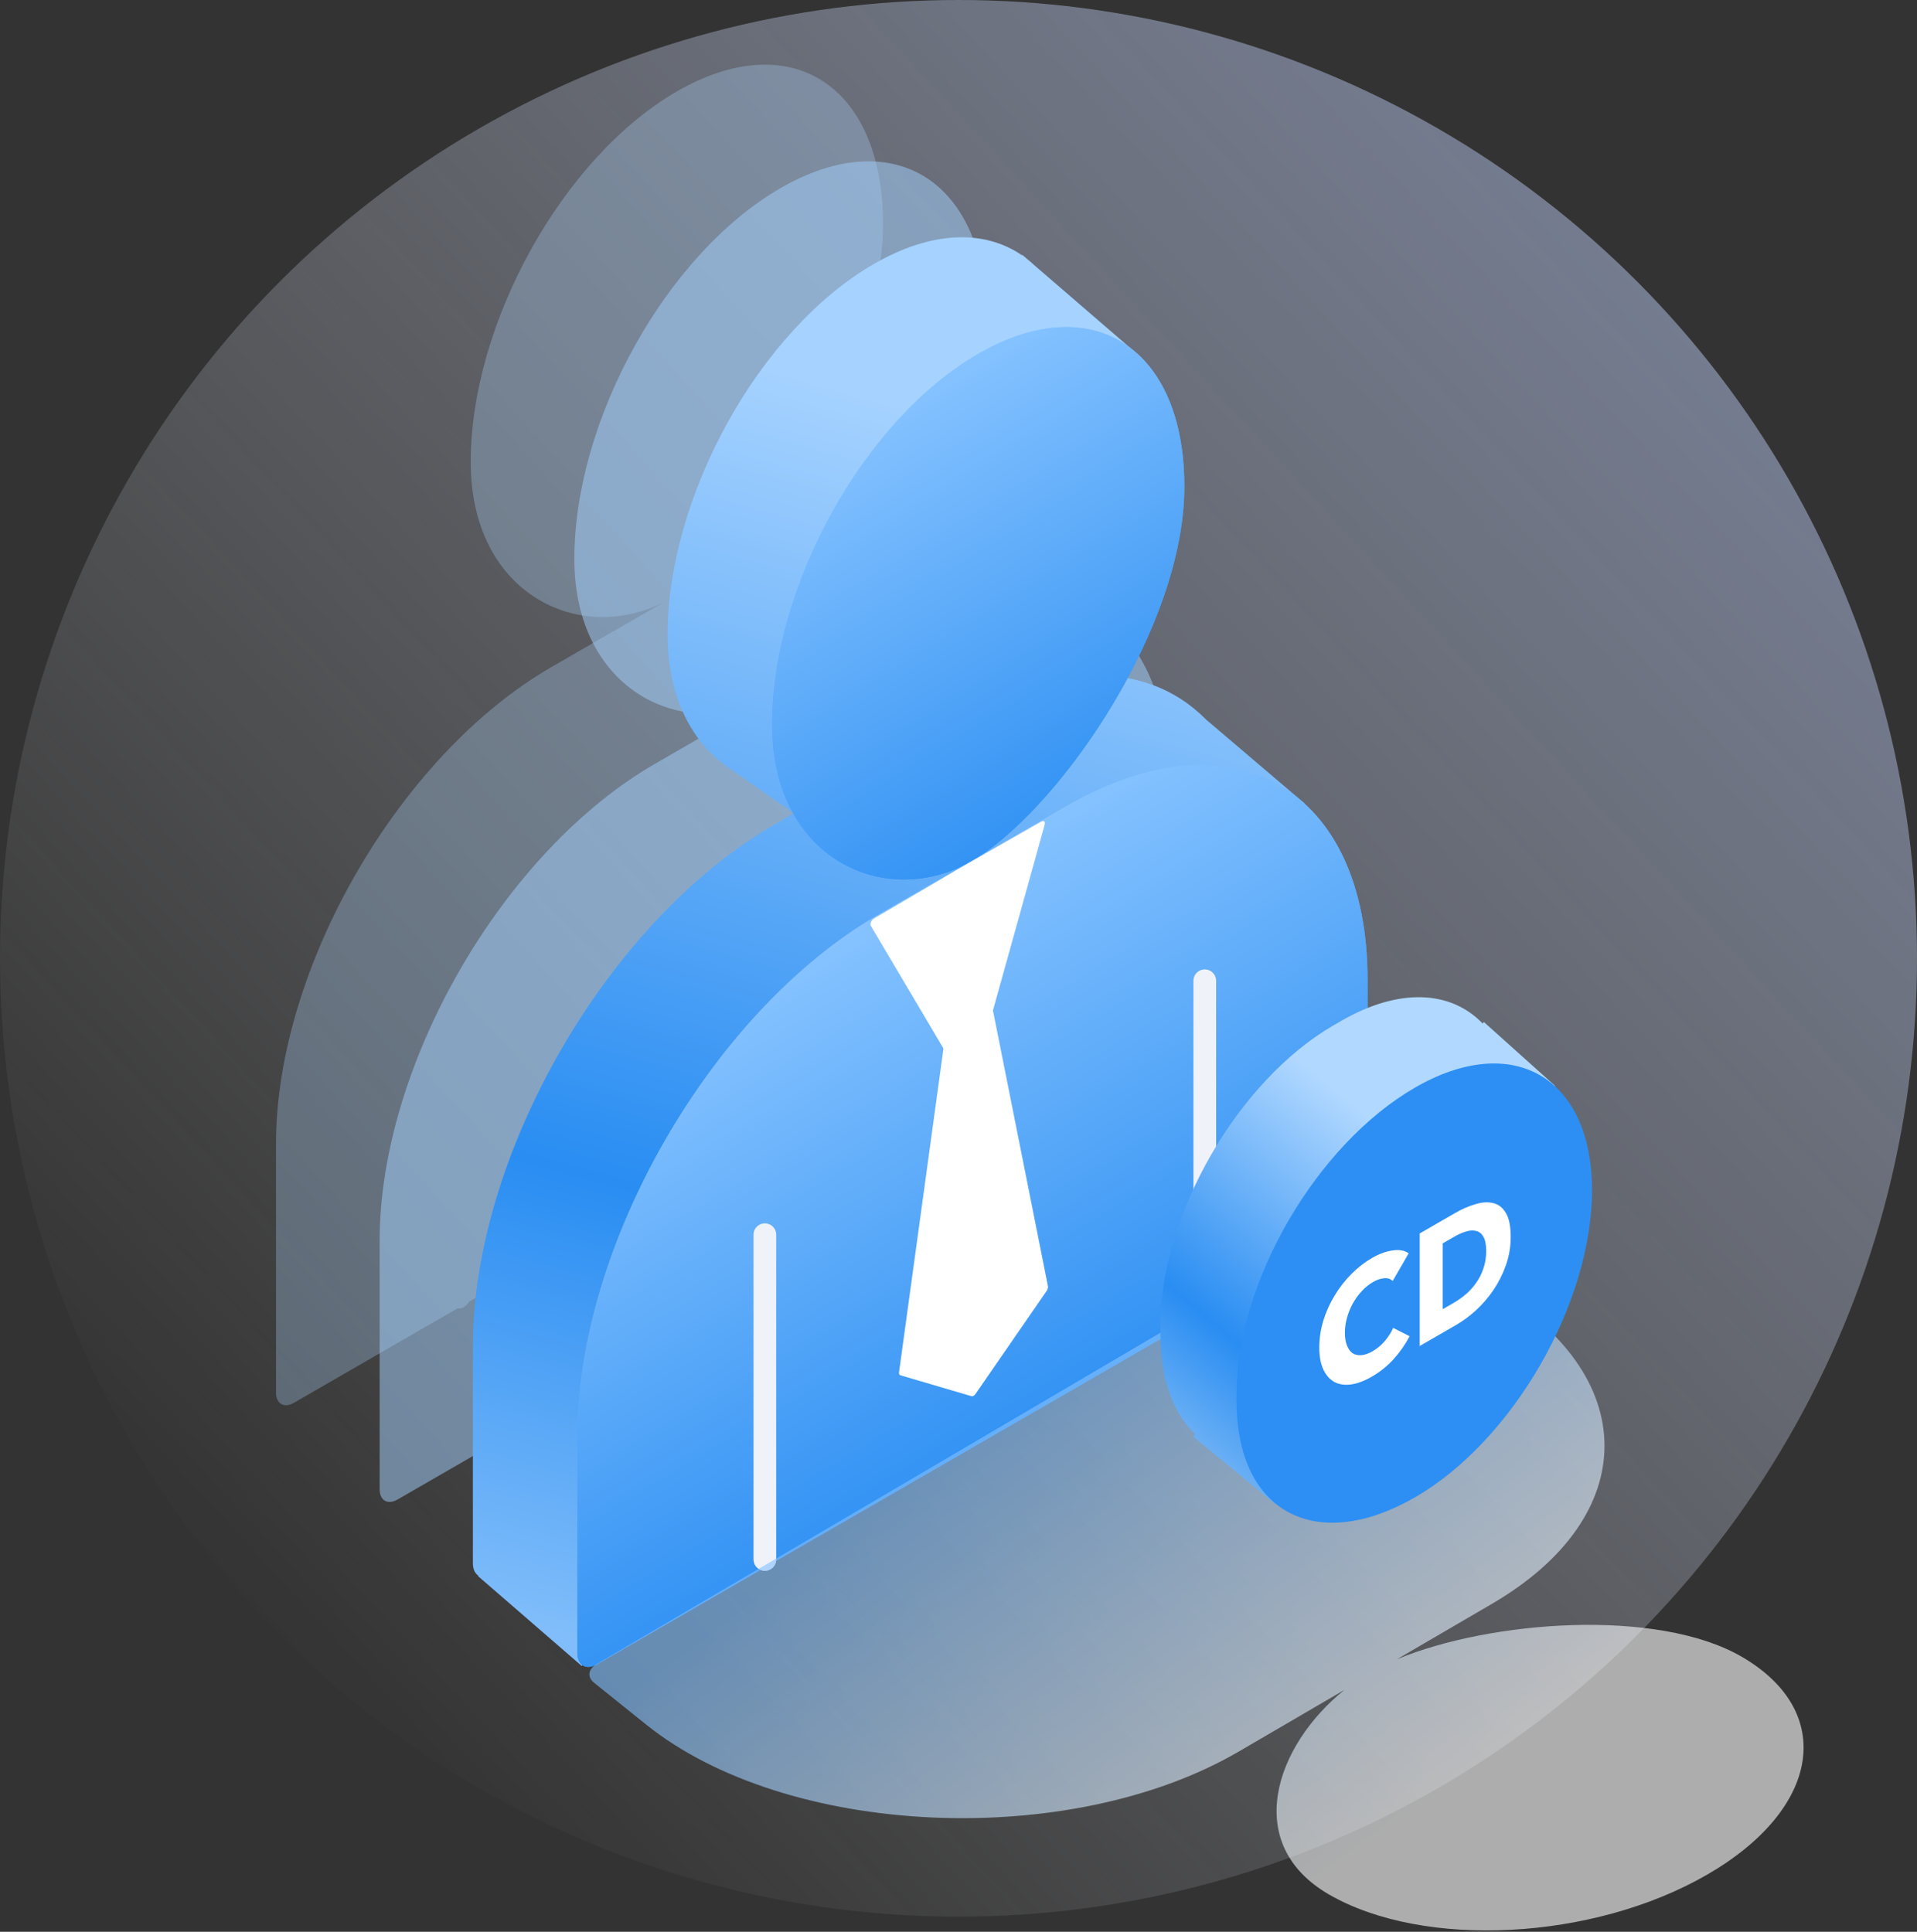 <svg width="507" height="511" viewBox="0 0 507 511" fill="none" xmlns="http://www.w3.org/2000/svg">
<rect x="0" y="0" width="507" height="511" fill="#333333" stroke="none"/>
<circle cx="253.5" cy="253.5" r="253.5" fill="url(#paint0_linear_5565_156)"/>
<path d="M179.014 157.302C201.73 142.602 233.534 96.026 233.534 59.268C233.534 22.51 209.124 6.804 179.014 24.188C148.903 41.572 124.494 85.464 124.494 122.222C124.494 157.202 153.294 170.686 175.657 159.242L145.784 176.489C105.586 199.697 73 256.138 73 302.554V368.329C73 371.356 75.125 372.583 77.747 371.069L121.071 346.056C121.483 346.215 122.013 346.148 122.591 345.814C123.169 345.48 123.7 344.935 124.111 344.301L237.417 278.884C237.828 279.043 238.358 278.975 238.936 278.642C239.514 278.308 240.044 277.763 240.456 277.129L277.246 255.888C279.868 254.375 281.993 250.694 281.993 247.667V181.892C281.993 135.476 249.406 116.662 209.209 139.87L178.991 157.317L179.014 157.302Z" fill="#AFD7FF" fill-opacity="0.3"/>
<path fill-rule="evenodd" clip-rule="evenodd" d="M206.419 182.88C229.136 168.18 260.939 121.604 260.939 84.846C260.939 48.088 236.529 32.382 206.419 49.766C176.309 67.15 151.899 111.042 151.899 147.8C151.899 182.784 180.706 196.267 203.07 184.815L173.19 202.067C132.993 225.275 100.406 281.716 100.406 328.132L100.406 393.906C100.406 396.934 102.531 398.161 105.153 396.647L148.478 371.634C148.889 371.793 149.42 371.726 149.999 371.392C150.578 371.058 151.108 370.512 151.52 369.877L264.823 304.462C265.234 304.621 265.764 304.553 266.342 304.22C266.92 303.886 267.45 303.341 267.861 302.707L304.652 281.466C307.274 279.953 309.399 276.272 309.399 273.244V207.47C309.399 161.054 276.813 142.24 236.615 165.448L206.388 182.9L206.419 182.88Z" fill="#A5D2FF" fill-opacity="0.5"/>
<path fill-rule="evenodd" clip-rule="evenodd" d="M318.92 190.285C310.817 182.065 299.884 178.003 287.175 178.705L301.055 93.883L273.619 70.213C273.006 69.635 272.373 69.089 271.721 68.576L270.422 67.454L270.266 67.507C260.354 60.722 246.46 60.968 231.079 69.849C200.969 87.233 176.559 131.124 176.559 167.882C176.559 183.799 182.522 195.265 191.128 201.957L191.136 202L191.726 202.411C192.248 202.798 192.779 203.168 193.319 203.521L209.99 215.14L204.741 218.171C160.738 243.576 125.066 305.361 125.066 356.171V413.47C125.066 415.046 125.593 416.176 126.453 416.75L126.436 416.922L153.841 440.674L224.172 376.788L242.753 351.524L328.863 301.808C331.733 300.151 334.059 296.122 334.059 292.808V235.509C334.059 232.845 333.961 230.264 333.769 227.769L344.999 212.5L318.92 190.285Z" fill="url(#paint1_linear_5565_156)"/>
<path d="M313.227 128.693C313.227 165.451 281.424 212.026 258.707 226.726C235.991 241.426 204.188 228.405 204.188 191.647C204.188 154.888 228.597 110.997 258.707 93.613C288.818 76.228 313.227 91.934 313.227 128.693Z" fill="url(#paint2_linear_5565_156)"/>
<path d="M152.695 379.935C152.695 329.125 188.367 267.34 232.37 241.935L282.014 213.273C326.017 187.868 361.688 208.463 361.688 259.273L361.688 316.572C361.688 319.886 359.362 323.915 356.492 325.572L157.891 440.234C155.022 441.891 152.695 440.548 152.695 437.234L152.695 379.935Z" fill="url(#paint3_linear_5565_156)"/>
<path d="M202.285 412.498L202.285 326.606" stroke="#EFF2F9" stroke-width="6" stroke-linecap="round"/>
<path d="M318.633 345.326L318.633 259.433" stroke="#EFF2F9" stroke-width="6" stroke-linecap="round"/>
<path d="M313.227 128.693C313.227 165.451 281.424 212.026 258.707 226.726C235.991 241.426 204.188 228.405 204.188 191.647C204.188 154.888 228.597 110.997 258.707 93.613C288.818 76.228 313.227 91.934 313.227 128.693Z" fill="url(#paint4_linear_5565_156)"/>
<path d="M152.695 379.935C152.695 329.125 188.367 267.34 232.37 241.935L282.014 213.273C326.017 187.868 361.688 208.463 361.688 259.273L361.688 316.572C361.688 319.886 359.362 323.915 356.492 325.572L157.891 440.234C155.022 441.891 152.695 440.548 152.695 437.234L152.695 379.935Z" fill="url(#paint5_linear_5565_156)"/>
<path d="M202.285 412.498L202.285 326.606" stroke="#EFF2F9" stroke-width="6" stroke-linecap="round"/>
<path d="M318.633 345.326L318.633 259.433" stroke="#EFF2F9" stroke-width="6" stroke-linecap="round"/>
<path fill-rule="evenodd" clip-rule="evenodd" d="M394.203 340.425C434.247 363.545 434.422 400.997 394.596 424.241L369.469 438.905C394.396 428.559 438.411 425.409 460.545 438.188C485.643 452.678 481.58 478.518 451.47 495.902C421.359 513.287 376.604 515.632 351.506 501.142C328.416 487.812 337.181 461.792 355.576 447.014L327.661 463.306C282.86 489.453 208.094 486.065 170.909 456.201L157.149 445.151C155.242 443.62 155.522 441.518 157.811 440.173L309.266 351.149C308.812 350.458 309.068 349.647 310.031 349.091C310.98 348.543 312.356 348.392 313.54 348.637L355.811 323.79C358.426 322.253 362.709 322.242 365.347 323.765L394.203 340.425Z" fill="url(#paint6_linear_5565_156)" fill-opacity="0.6"/>
<path fill-rule="evenodd" clip-rule="evenodd" d="M352.794 271.158C327.444 285.793 306.895 321.387 306.895 350.658L306.895 352.869C306.895 364.793 310.305 373.828 316.06 379.36L315.593 380.026L337.34 397.907L348.096 381.807C349.641 381.096 351.208 380.284 352.794 379.369L354.709 378.263C378.715 364.403 398.416 331.748 400.437 303.467L411.277 287.242L392.43 270.328L392.133 270.753C383.813 262.055 370.152 261.136 354.709 270.052L352.794 271.158Z" fill="url(#paint7_linear_5565_156)"/>
<path d="M361.081 369.949C361.352 369.555 361.604 369.133 361.831 368.687L381.284 330.458C382.889 327.303 382.626 324.147 380.697 323.407C378.767 322.668 375.902 324.625 374.297 327.78L357.918 359.969L349.737 355.245C347.981 354.231 345.135 355.875 343.379 358.916C341.624 361.956 341.624 365.243 343.379 366.257L355.094 373.021C356.731 373.965 359.315 372.601 361.081 369.949Z" fill="white"/>
<path d="M230.315 244.905C230.023 244.411 230.436 243.387 231.08 243.009L254.278 229.393L275.484 217.275C276.09 216.929 276.505 217.391 276.288 218.169L257.912 284.157C257.375 286.085 255.432 287.325 254.751 286.175L230.315 244.905Z" fill="white"/>
<path d="M237.773 363.005C237.718 363.405 237.846 363.705 238.105 363.781L256.955 369.327C257.264 369.418 257.69 369.172 257.999 368.725L276.834 341.435C277.101 341.048 277.228 340.585 277.16 340.246L256.603 237.149C256.41 236.179 255.064 236.981 254.902 238.164L237.773 363.005Z" fill="white"/>
<path d="M359.315 364.427C358.296 366.367 357.039 368.169 355.543 369.833C354.047 371.473 352.324 372.856 350.373 373.982C348.595 375.009 346.948 375.622 345.431 375.822C343.935 376.01 342.634 375.81 341.529 375.221C340.423 374.608 339.556 373.619 338.927 372.255C338.299 370.891 337.984 369.17 337.984 367.093C337.984 364.965 338.299 362.856 338.927 360.766C339.578 358.663 340.466 356.686 341.594 354.834C342.721 352.956 344.043 351.254 345.561 349.727C347.078 348.2 348.715 346.93 350.471 345.916C352.096 344.978 353.69 344.396 355.25 344.17C356.833 343.908 358.112 344.133 359.087 344.846L355.315 351.379C354.795 350.854 354.112 350.635 353.267 350.722C352.422 350.81 351.554 351.11 350.666 351.623C349.69 352.187 348.791 352.919 347.967 353.82C347.165 354.683 346.471 355.647 345.886 356.711C345.3 357.775 344.845 358.901 344.52 360.09C344.195 361.254 344.032 362.424 344.032 363.601C344.032 364.802 344.195 365.81 344.52 366.623C344.845 367.437 345.29 368.044 345.853 368.444C346.439 368.807 347.132 368.957 347.934 368.895C348.736 368.832 349.614 368.526 350.568 367.975C351.674 367.337 352.638 366.529 353.462 365.553C354.286 364.577 354.947 363.544 355.446 362.456L359.315 364.427Z" fill="white"/>
<path d="M383.191 340.955C383.191 343.283 382.812 345.517 382.053 347.657C381.316 349.759 380.33 351.718 379.094 353.533C377.88 355.31 376.504 356.906 374.965 358.32C373.425 359.709 371.865 360.861 370.282 361.774L361.698 366.73L361.698 340.148L370.022 335.342C371.648 334.403 373.252 333.702 374.835 333.239C376.417 332.751 377.826 332.663 379.062 332.976C380.297 333.264 381.294 334.04 382.053 335.304C382.812 336.568 383.191 338.452 383.191 340.955ZM377.403 344.296C377.403 342.795 377.187 341.681 376.753 340.955C376.341 340.191 375.777 339.728 375.062 339.566C374.368 339.365 373.566 339.403 372.656 339.678C371.767 339.941 370.846 340.348 369.892 340.899L367.128 342.494L367.128 358.038L369.762 356.518C370.759 355.942 371.713 355.266 372.623 354.49C373.556 353.677 374.368 352.769 375.062 351.768C375.777 350.754 376.341 349.628 376.753 348.389C377.187 347.137 377.403 345.773 377.403 344.296Z" fill="white"/>
<path d="M327.039 368.721C327.039 338.792 348.382 302.617 374.236 287.69C400.09 272.763 421.049 284.925 421.049 314.854C421.049 344.783 400.09 381.146 374.236 396.073C348.382 411 327.039 400.446 327.039 370.517L327.039 368.721Z" fill="#2D8FF3"/>
<path d="M372.807 353.466C371.666 355.638 370.258 357.656 368.583 359.52C366.909 361.356 364.979 362.905 362.794 364.166C360.804 365.315 358.959 366.002 357.26 366.226C355.585 366.436 354.129 366.212 352.891 365.553C351.653 364.867 350.682 363.76 349.978 362.232C349.274 360.704 348.922 358.777 348.922 356.451C348.922 354.069 349.274 351.707 349.978 349.367C350.706 347.012 351.701 344.798 352.963 342.724C354.226 340.622 355.706 338.716 357.405 337.006C359.105 335.296 360.937 333.874 362.903 332.739C364.724 331.688 366.508 331.036 368.256 330.784C370.028 330.489 371.46 330.742 372.552 331.541L368.329 338.856C367.746 338.267 366.981 338.022 366.035 338.12C365.088 338.218 364.117 338.555 363.122 339.129C362.03 339.76 361.022 340.58 360.1 341.589C359.202 342.556 358.425 343.635 357.77 344.826C357.114 346.017 356.604 347.279 356.24 348.61C355.876 349.913 355.694 351.224 355.694 352.541C355.694 353.886 355.876 355.015 356.24 355.926C356.604 356.836 357.102 357.516 357.733 357.965C358.389 358.371 359.165 358.539 360.063 358.469C360.962 358.399 361.945 358.056 363.013 357.439C364.251 356.724 365.331 355.82 366.253 354.727C367.176 353.634 367.916 352.478 368.474 351.259L372.807 353.466Z" fill="white"/>
<path d="M399.543 327.183C399.543 329.79 399.118 332.291 398.268 334.688C397.443 337.042 396.339 339.235 394.955 341.267C393.596 343.257 392.054 345.044 390.331 346.628C388.608 348.184 386.86 349.473 385.088 350.496L375.476 356.046L375.476 326.279L384.797 320.898C386.617 319.847 388.413 319.062 390.185 318.543C391.957 317.997 393.535 317.899 394.919 318.249C396.302 318.571 397.419 319.44 398.268 320.856C399.118 322.271 399.543 324.38 399.543 327.183ZM393.062 330.925C393.062 329.243 392.819 327.996 392.334 327.183C391.872 326.328 391.241 325.81 390.44 325.627C389.663 325.403 388.765 325.445 387.746 325.754C386.751 326.048 385.719 326.503 384.651 327.12L381.556 328.907L381.556 346.313L384.505 344.61C385.622 343.965 386.69 343.208 387.709 342.34C388.753 341.429 389.663 340.413 390.44 339.291C391.241 338.156 391.872 336.895 392.334 335.508C392.819 334.106 393.062 332.579 393.062 330.925Z" fill="white"/>
<defs>
<linearGradient id="paint0_linear_5565_156" x1="467.276" y1="49.132" x2="60.108" y2="425.462" gradientUnits="userSpaceOnUse">
<stop stop-color="#BED0FF" stop-opacity="0.49"/>
<stop offset="1" stop-color="white" stop-opacity="0"/>
</linearGradient>
<linearGradient id="paint1_linear_5565_156" x1="235.033" y1="62.763" x2="134.985" y2="428.233" gradientUnits="userSpaceOnUse">
<stop offset="0.111" stop-color="#A5D2FF"/>
<stop offset="0.687" stop-color="#298DF2"/>
<stop offset="1" stop-color="#80BDFA"/>
</linearGradient>
<linearGradient id="paint2_linear_5565_156" x1="258.707" y1="93.613" x2="325.894" y2="202.712" gradientUnits="userSpaceOnUse">
<stop stop-color="#85C2FF"/>
<stop offset="1" stop-color="#298DF2"/>
</linearGradient>
<linearGradient id="paint3_linear_5565_156" x1="257.192" y1="227.604" x2="334.655" y2="356.545" gradientUnits="userSpaceOnUse">
<stop stop-color="#85C2FF"/>
<stop offset="1" stop-color="#298DF2"/>
</linearGradient>
<linearGradient id="paint4_linear_5565_156" x1="258.707" y1="93.613" x2="325.894" y2="202.712" gradientUnits="userSpaceOnUse">
<stop stop-color="#85C2FF"/>
<stop offset="1" stop-color="#298DF2"/>
</linearGradient>
<linearGradient id="paint5_linear_5565_156" x1="257.192" y1="227.604" x2="334.655" y2="356.545" gradientUnits="userSpaceOnUse">
<stop stop-color="#85C2FF"/>
<stop offset="1" stop-color="#298DF2"/>
</linearGradient>
<linearGradient id="paint6_linear_5565_156" x1="252.218" y1="383.136" x2="341.85" y2="503.304" gradientUnits="userSpaceOnUse">
<stop stop-color="#82C0FF"/>
<stop offset="1" stop-color="white"/>
</linearGradient>
<linearGradient id="paint7_linear_5565_156" x1="383.403" y1="313.191" x2="320.52" y2="389.023" gradientUnits="userSpaceOnUse">
<stop stop-color="#B1D8FF"/>
<stop offset="0.693" stop-color="#298DF2"/>
<stop offset="0.985" stop-color="#6FB2F5"/>
</linearGradient>
</defs>
</svg>
